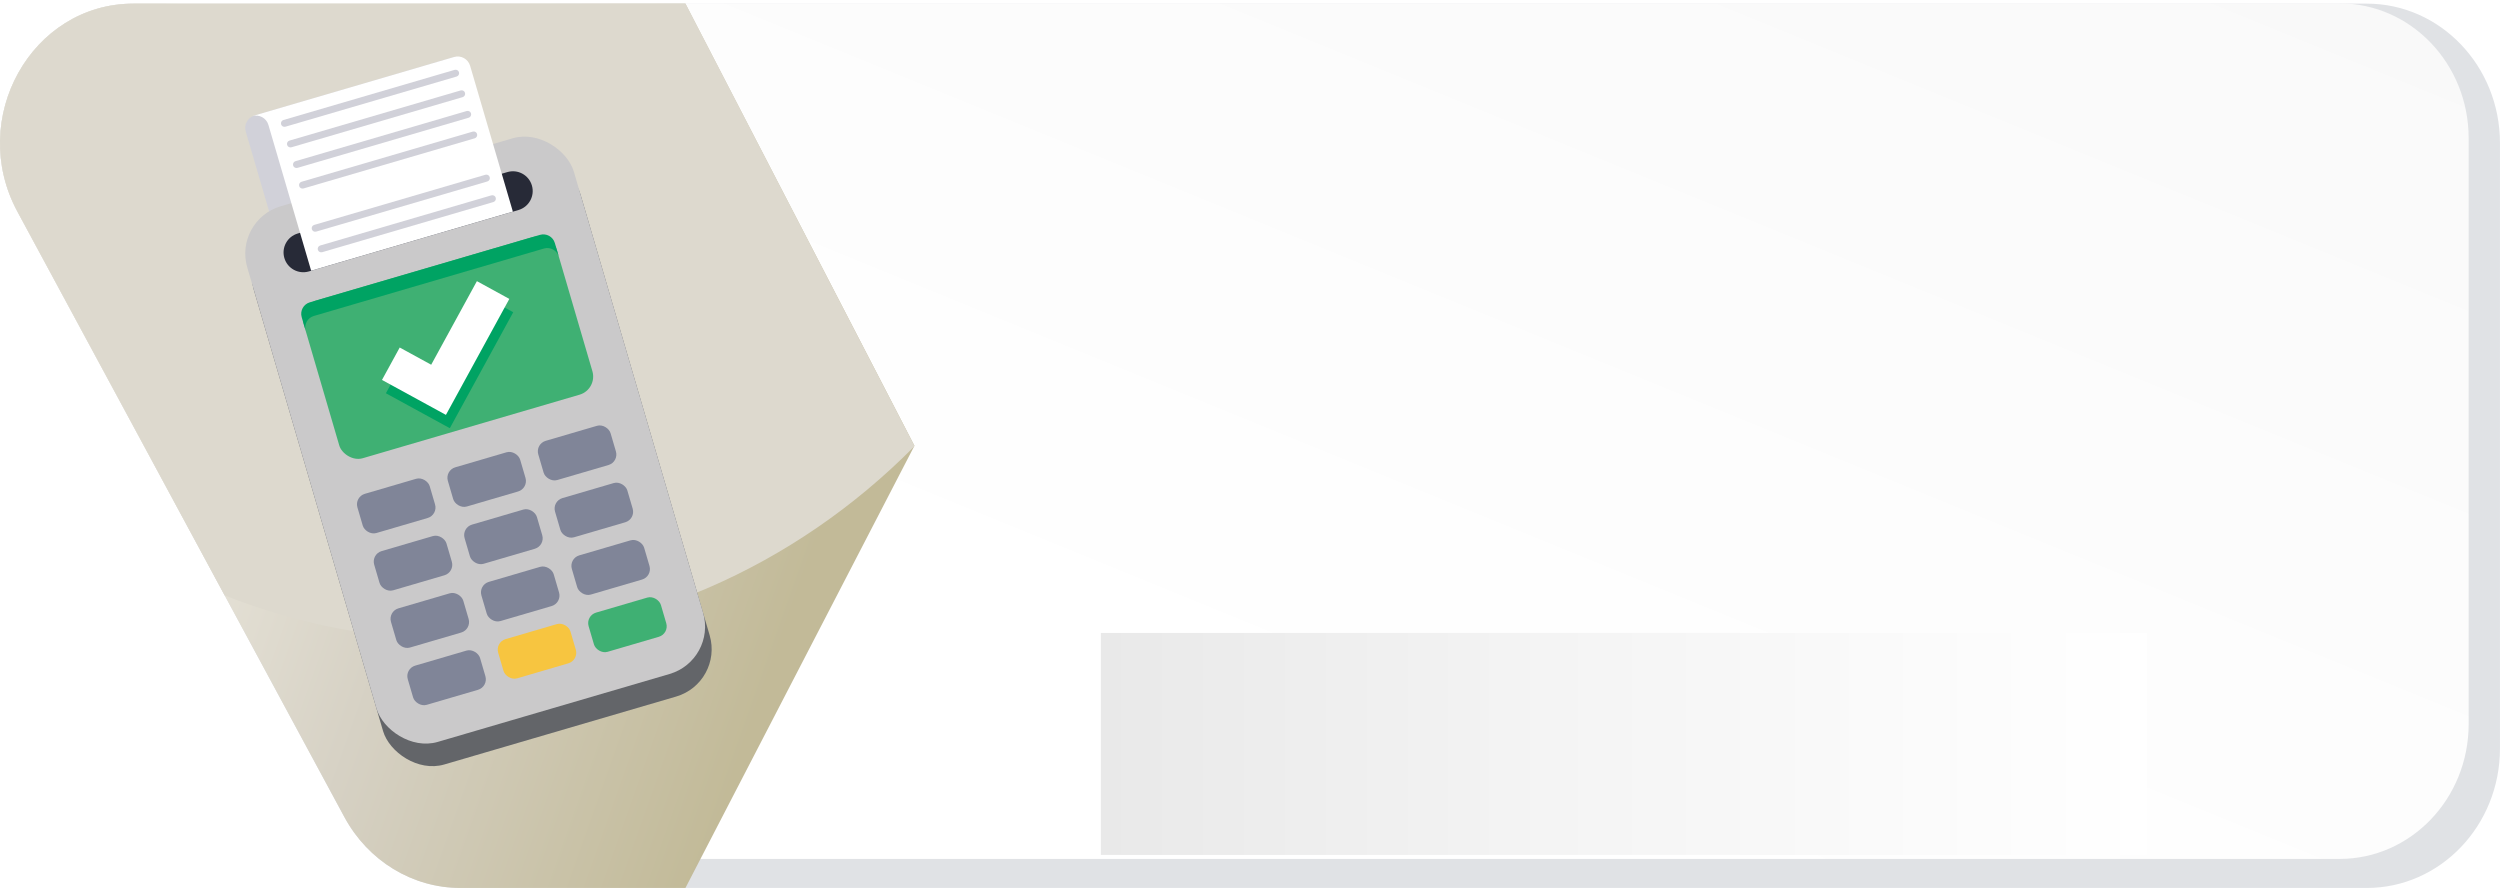 <?xml version="1.0" encoding="UTF-8"?>
<svg xmlns="http://www.w3.org/2000/svg" xmlns:xlink="http://www.w3.org/1999/xlink" viewBox="0 0 743.28 264.22">
  <defs>
    <style>
      .cls-1 {
        fill: #e0e2e5;
      }

      .cls-1, .cls-2, .cls-3, .cls-4, .cls-5, .cls-6, .cls-7, .cls-8, .cls-9, .cls-10, .cls-11, .cls-12, .cls-13, .cls-14 {
        stroke-width: 0px;
      }

      .cls-15 {
        isolation: isolate;
      }

      .cls-2 {
        fill: url(#Degradado_sin_nombre_12);
        filter: url(#outer-glow-1);
      }

      .cls-3 {
        fill: #cac9ca;
      }

      .cls-4 {
        fill: #272a37;
      }

      .cls-5 {
        fill: #fff;
      }

      .cls-6 {
        fill: #636569;
      }

      .cls-7 {
        fill: url(#Degradado_sin_nombre_42);
      }

      .cls-8 {
        fill: #00a363;
      }

      .cls-9 {
        fill: #d1d1d9;
      }

      .cls-10 {
        fill: url(#Degradado_sin_nombre_79);
      }

      .cls-11 {
        fill: #808598;
      }

      .cls-12 {
        fill: #3fb073;
      }

      .cls-13 {
        fill: #f7c540;
      }

      .cls-14 {
        fill: #ddd9ce;
        mix-blend-mode: multiply;
      }
    </style>
    <linearGradient id="Degradado_sin_nombre_42" data-name="Degradado sin nombre 42" x1="-8590.84" y1="-4257.04" x2="-8126.42" y2="-4067.32" gradientTransform="translate(4600.32 -8386.95) rotate(-90)" gradientUnits="userSpaceOnUse">
      <stop offset="0" stop-color="#fff"/>
      <stop offset="1" stop-color="#f6f6f6"/>
    </linearGradient>
    <linearGradient id="Degradado_sin_nombre_79" data-name="Degradado sin nombre 79" x1="-8479.5" y1="-4546.06" x2="-8546.65" y2="-4356.61" gradientTransform="translate(4600.32 -8386.95) rotate(-90)" gradientUnits="userSpaceOnUse">
      <stop offset="0" stop-color="#edeae0"/>
      <stop offset=".45" stop-color="#d6d1c4"/>
      <stop offset="1" stop-color="#c2ba98"/>
    </linearGradient>
    <linearGradient id="Degradado_sin_nombre_12" data-name="Degradado sin nombre 12" x1="327.3" y1="221.18" x2="638.3" y2="221.18" gradientUnits="userSpaceOnUse">
      <stop offset="0" stop-color="#e9e9e9"/>
      <stop offset=".43" stop-color="#f4f4f4"/>
      <stop offset="1" stop-color="#fff"/>
    </linearGradient>
    <filter id="outer-glow-1" filterUnits="userSpaceOnUse">
      <feOffset dx="0" dy="0"/>
      <feGaussianBlur result="blur" stdDeviation="3"/>
      <feFlood flood-color="#010101" flood-opacity=".59"/>
      <feComposite in2="blur" operator="in"/>
      <feComposite in="SourceGraphic"/>
    </filter>
  </defs>
  <g class="cls-15">
    <g id="Capa_1" data-name="Capa 1">
      <g>
        <g>
          <g>
            <path class="cls-1" d="m5.18,62.92l97.22,180.02c7.03,13.01,20.21,21.06,34.5,21.06h566.75c21.88,0,39.62-18.56,39.62-41.45V42.53c0-22.89-17.74-41.45-39.62-41.45H39.68c-30.34,0-49.42,34.21-34.5,61.84Z"/>
            <path class="cls-7" d="m19.42,60.83l94.2,174.16c6.81,12.59,19.58,20.38,33.42,20.38h548.53c21.2,0,38.39-17.95,38.39-40.1V41.1c0-22.15-17.19-40.1-38.39-40.1H52.84c-29.39,0-47.88,33.1-33.42,59.83Z"/>
          </g>
          <path class="cls-10" d="m203.79,264l68.08-131.46L203.79,1.08H39.68c-30.34,0-49.42,34.21-34.5,61.84l97.22,180.02c7.03,13.01,20.21,21.06,34.5,21.06h66.89Z"/>
          <path class="cls-14" d="m5.18,62.92l61.63,114.11c21.49,8.5,44.79,13.16,69.13,13.16,52.74,0,100.59-21.84,135.77-57.34l.16-.32L203.79,1.08H39.68c-30.34,0-49.42,34.21-34.5,61.84Z"/>
        </g>
        <g>
          <path class="cls-9" d="m75.67,34.34l59.97-17.57c-2.04.6-3.21,2.74-2.61,4.78l12.71,43.36-59.97,17.57-12.71-43.36c-.6-2.04.57-4.18,2.61-4.78Z"/>
          <rect class="cls-6" x="92.64" y="54.56" width="101.19" height="165.97" rx="14.67" ry="14.67" transform="translate(-32.9 45.83) rotate(-16.33)"/>
          <rect class="cls-3" x="90.68" y="47.86" width="101.19" height="165.96" rx="14.67" ry="14.67" transform="translate(-31.09 45.01) rotate(-16.33)"/>
          <g>
            <g>
              <rect class="cls-11" x="106.61" y="144.33" width="22.4" height="12.15" rx="3.25" ry="3.25" transform="translate(-37.54 39.2) rotate(-16.33)"/>
              <rect class="cls-11" x="133.5" y="136.45" width="22.4" height="12.15" rx="3.25" ry="3.25" transform="translate(-34.24 46.44) rotate(-16.33)"/>
              <rect class="cls-11" x="160.38" y="128.58" width="22.4" height="12.15" rx="3.25" ry="3.25" transform="translate(-30.94 53.68) rotate(-16.33)"/>
            </g>
            <g>
              <rect class="cls-11" x="111.6" y="161.36" width="22.4" height="12.15" rx="3.25" ry="3.25" transform="translate(-42.13 41.29) rotate(-16.33)"/>
              <rect class="cls-11" x="138.48" y="153.48" width="22.4" height="12.15" rx="3.25" ry="3.25" transform="translate(-38.83 48.53) rotate(-16.33)"/>
              <rect class="cls-11" x="165.37" y="145.6" width="22.4" height="12.15" rx="3.25" ry="3.25" transform="translate(-35.53 55.77) rotate(-16.33)"/>
            </g>
            <g>
              <rect class="cls-11" x="116.59" y="178.38" width="22.4" height="12.15" rx="3.25" ry="3.25" transform="translate(-46.71 43.38) rotate(-16.33)"/>
              <rect class="cls-11" x="143.47" y="170.51" width="22.4" height="12.15" rx="3.25" ry="3.25" transform="translate(-43.41 50.62) rotate(-16.33)"/>
              <rect class="cls-11" x="170.36" y="162.63" width="22.4" height="12.15" rx="3.25" ry="3.25" transform="translate(-40.11 57.86) rotate(-16.33)"/>
            </g>
            <g>
              <rect class="cls-11" x="121.58" y="195.41" width="22.4" height="12.15" rx="3.25" ry="3.25" transform="translate(-51.3 45.47) rotate(-16.33)"/>
              <rect class="cls-13" x="148.46" y="187.53" width="22.4" height="12.15" rx="3.25" ry="3.25" transform="translate(-48 52.71) rotate(-16.33)"/>
              <rect class="cls-12" x="175.35" y="179.65" width="22.4" height="12.15" rx="3.25" ry="3.25" transform="translate(-44.7 59.95) rotate(-16.33)"/>
            </g>
          </g>
          <path class="cls-4" d="m154.15,62.44l-62.32,18.26c-3.11.91-6.38-.87-7.29-3.99h0c-.91-3.11.87-6.38,3.99-7.29l62.32-18.26c3.11-.91,6.38.87,7.29,3.99h0c.91,3.11-.87,6.38-3.99,7.29Z"/>
          <rect class="cls-12" x="93.99" y="78.87" width="78.43" height="48.9" rx="5.62" ry="5.62" transform="translate(-23.68 41.63) rotate(-16.33)"/>
          <g>
            <path class="cls-5" d="m134.99,16.95l-59.97,17.57c2.04-.6,4.18.57,4.78,2.61l12.71,43.36,59.97-17.57-12.71-43.36c-.6-2.04-2.74-3.21-4.78-2.61Z"/>
            <g>
              <path class="cls-9" d="m135.76,22.76l-50.9,14.91c-.55.16-1.13-.15-1.29-.7h0c-.16-.55.15-1.13.7-1.29l50.9-14.91c.55-.16,1.13.15,1.29.7h0c.16.55-.15,1.13-.7,1.29Z"/>
              <path class="cls-9" d="m137.55,28.88l-50.9,14.91c-.55.16-1.13-.15-1.29-.7h0c-.16-.55.15-1.13.7-1.29l50.9-14.91c.55-.16,1.13.15,1.29.7h0c.16.55-.15,1.13-.7,1.29Z"/>
              <path class="cls-9" d="m139.34,35l-50.9,14.91c-.55.16-1.13-.15-1.29-.7h0c-.16-.55.15-1.13.7-1.29l50.9-14.91c.55-.16,1.13.15,1.29.7h0c.16.55-.15,1.13-.7,1.29Z"/>
              <path class="cls-9" d="m141.14,41.12l-50.9,14.91c-.55.16-1.13-.15-1.29-.7h0c-.16-.55.15-1.13.7-1.29l50.9-14.91c.55-.16,1.13.15,1.29.7h0c.16.55-.15,1.13-.7,1.29Z"/>
            </g>
            <g>
              <path class="cls-9" d="m144.9,53.95l-50.9,14.91c-.55.16-1.13-.15-1.29-.7h0c-.16-.55.15-1.13.7-1.29l50.9-14.91c.55-.16,1.13.15,1.29.7h0c.16.55-.15,1.13-.7,1.29Z"/>
              <path class="cls-9" d="m146.69,60.07l-50.9,14.91c-.55.16-1.13-.15-1.29-.7h0c-.16-.55.15-1.13.7-1.29l50.9-14.91c.55-.16,1.13.15,1.29.7h0c.16.55-.15,1.13-.7,1.29Z"/>
            </g>
          </g>
          <polygon class="cls-8" points="142.95 87.55 129.37 112.4 120 107.28 114.73 116.92 133.74 127.31 152.59 92.83 142.95 87.55"/>
          <path class="cls-8" d="m160.53,69.83l-68.41,20.05c-1.89.55-2.98,2.54-2.42,4.43l1.19,4.06c-.55-1.89.53-3.88,2.42-4.43l68.41-20.05c1.89-.55,3.88.53,4.43,2.42l-1.19-4.06c-.55-1.89-2.54-2.98-4.43-2.42Z"/>
          <polygon class="cls-5" points="141.79 83.59 128.2 108.44 118.84 103.32 113.57 112.96 132.58 123.35 151.43 88.87 141.79 83.59"/>
        </g>
        <rect class="cls-2" x="327.3" y="188.18" width="311" height="66"/>
      </g>
    </g>
  </g>
</svg>